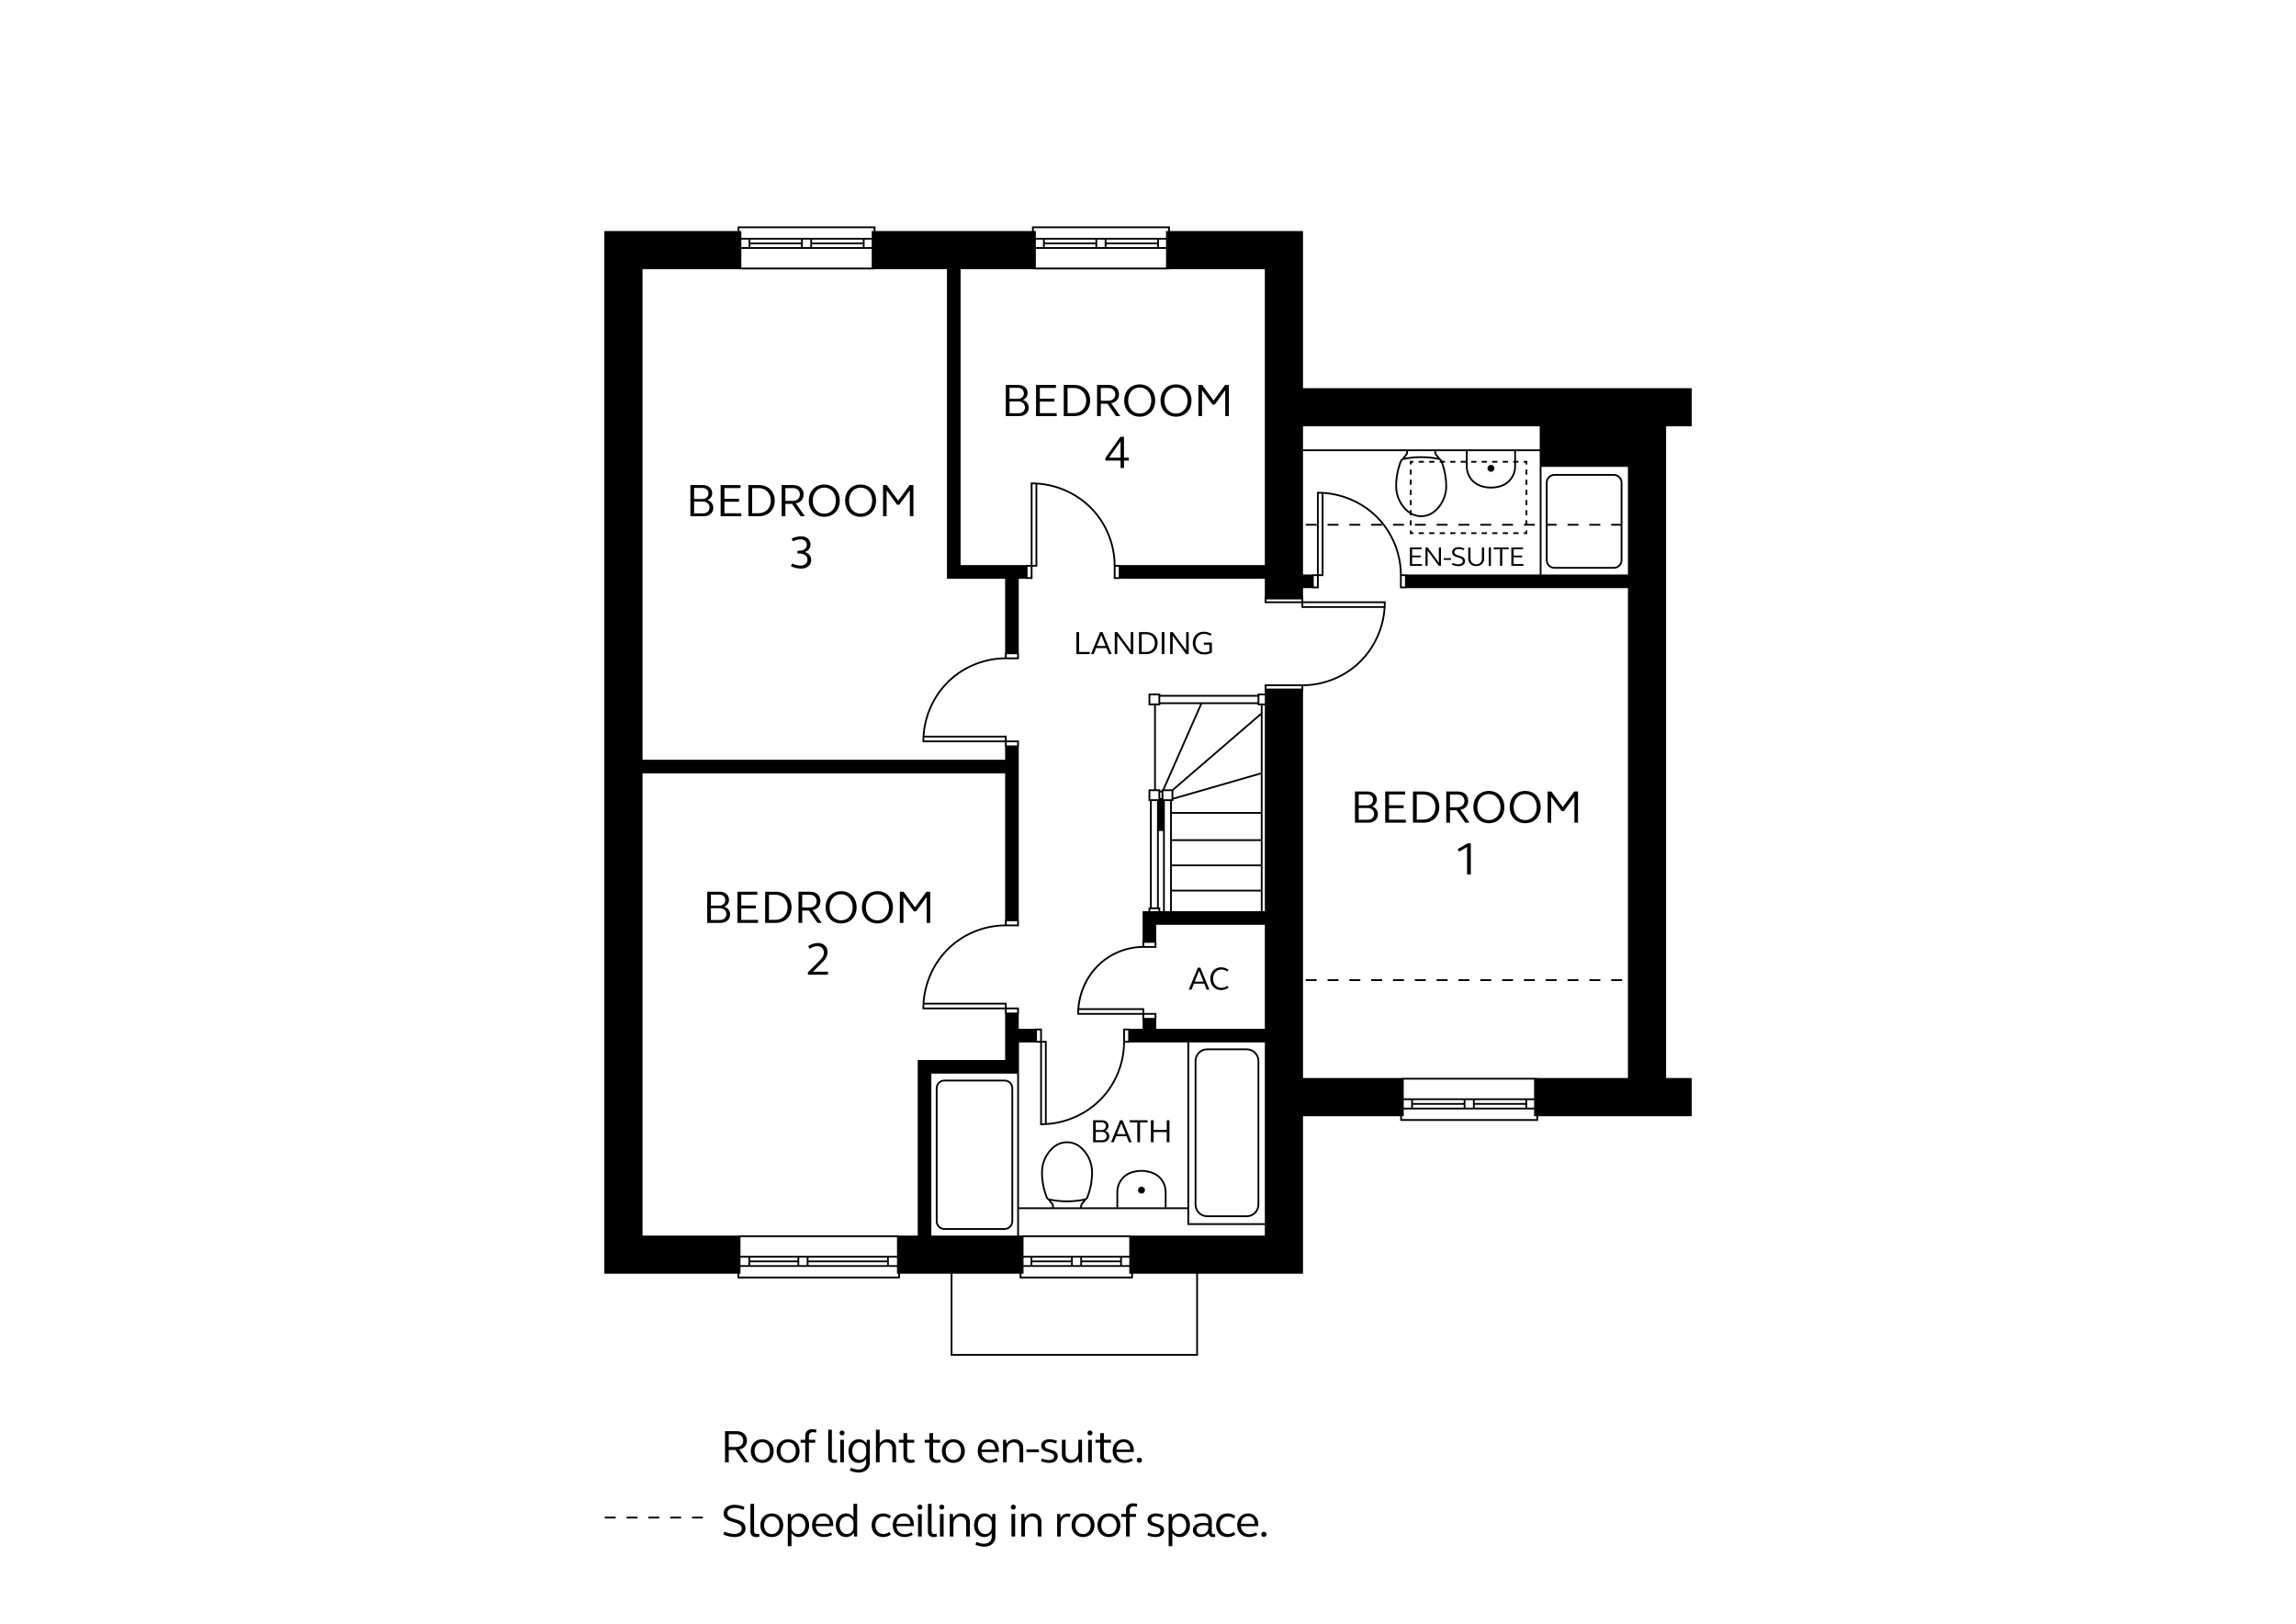 <?xml version="1.0" encoding="UTF-8"?>
<svg xmlns="http://www.w3.org/2000/svg" version="1.1" viewBox="0 0 841.89 595.276">
  <!-- Generator: Adobe Illustrator 28.6.0, SVG Export Plug-In . SVG Version: 1.2.0 Build 709)  -->
  <g>
    <g id="Martock_First">
      <g>
        <path d="M620.324,156.307v-14h-142.538v-57.608h-48.801v-1.708h-50.576v1.708h-57.376v-1.708h-50.576v1.708h-48.856v382.278h48.802v1.697h59.603v-1.697h18.586v30.041h90.683v-30.041h38.511v-57.751l35.648.001v1.706h50.576v-1.707l56.315.001v-14l-9.405-0v-238.92h9.405ZM513.986,210.547c-.086-7.996-3.348-15.759-8.991-21.343-5.713-5.649-13.65-8.889-21.775-8.889h-.325v30.232h-1.826v.073h-3.282v-45.227h37.847l-.015.455c-.009.283-.12.554-.312.763-.439.474-.844.984-1.21,1.514-.327.189-.589.474-.727.834-1.167,2.972-1.759,6.099-1.759,9.292,0,3.694,1.632,7.17,4.479,9.538.272.223.566.404.858.586v.518h.65v-.158c1.107.548,2.308.845,3.517.845,1.786,0,3.573-.597,5.032-1.792,2.361-1.962,3.905-4.72,4.347-7.763.085-.582.128-1.179.128-1.773,0-2.964-.53-5.862-1.534-8.636h.734v-.65h-.955c-.001-.002-.001-.003-.002-.004-.142-.367-.411-.658-.746-.846-.378-.54-.784-1.048-1.21-1.505-.192-.211-.304-.484-.314-.768l-.016-.449h10.925v3.572h-1.904v.65h1.904v1.364c-.015,3.243,1.922,6.117,4.938,7.323,1.369.522,2.824.784,4.279.784,1.188,0,2.376-.175,3.516-.526,3.324-.96,5.646-4.044,5.646-7.503v-1.441h.908v-.65h-.908v-3.572h8.696v45.227h-48.76v-.073h-1.834ZM513.994,211.197h1.176v3.841h-1.176v-3.841ZM484.645,210.546h-1.101v-29.579c.367.004.733.015,1.1.032l.001,29.547ZM482.894,211.197v3.841h-1.176v-3.841h1.176ZM464.369,219.77h12.848v.69h-12.848v-.69ZM463.718,218.635v2.477h13.499v1.75h30.16c-.5,7.218-3.582,14.138-8.63,19.243-5.538,5.596-13.268,8.806-21.205,8.806h-13.824v2.477h.067v.885h-2.656v.506h-35.701v-.506h-4.288v4.288h2.049v30.83h-2.049v4.288h.525v38.998h-.525v1.376h-2.177v10.954h-.069v1.835c-6.314.088-12.438,2.721-16.849,7.266-4.476,4.617-7.043,11.03-7.043,17.596v.325h23.891v1.826h.069v3.32h-4.636v-.065h-2.477v4.817c0,7.939-3.209,15.667-8.806,21.204-5.105,5.048-12.024,8.131-19.243,8.631v-30.16h-1.75v-4.492h-2.477v.065h-6.019v-5.316h.065v-2.477h-4.492v-1.751h-30.159c.499-7.219,3.582-14.138,8.629-19.242,5.538-5.597,13.267-8.806,21.205-8.806h4.817v-2.478h-.065v-63.159h.065v-2.477h-4.492v-1.75h-30.159c.499-7.218,3.582-14.138,8.629-19.243,5.538-5.596,13.267-8.805,21.205-8.805v-.001h4.817v-2.477h-.065v-27.01h2.563v.071h2.477v-4.493h1.75l-.001-30.159c7.219.499,14.138,3.582,19.243,8.629,5.596,5.538,8.806,13.267,8.806,21.205v4.818h2.477v-.071h52.913v6.452h-.067ZM477.868,222.211v-1.1h29.579c-.004.367-.015.734-.031,1.1h-29.548ZM435.383,442.629h-7.639v-5.586c.016-3.243-1.92-6.116-4.936-7.323-2.488-.947-5.259-1.039-7.795-.258-3.325.959-5.647,4.044-5.647,7.503v5.664h-12.629l.015-.455c.009-.282.121-.554.314-.763.44-.477.846-.987,1.211-1.516.326-.189.587-.474.725-.833,1.167-2.973,1.758-6.099,1.758-9.293,0-3.694-1.632-7.17-4.479-9.537-2.912-2.39-7.14-2.389-10.056.001-2.362,1.962-3.907,4.72-4.348,7.763-.085.579-.127,1.176-.127,1.773,0,3.197.591,6.323,1.756,9.292.143.367.411.657.746.846.378.54.784,1.048,1.21,1.505.193.212.304.483.314.768l.017.449h-12.156v-60.456h5.94v.077h1.827v30.232h.325c8.126,0,16.062-3.24,21.775-8.89,5.642-5.584,8.905-13.347,8.991-21.343h1.834v-.077h21.055v60.456ZM427.094,442.629h-17.078v-5.664c0-3.171,2.129-5.999,5.183-6.88,2.404-.739,5.024-.655,7.373.24,2.761,1.105,4.537,3.74,4.522,6.716v5.588ZM386.442,442.629l-.018-.472c-.014-.438-.185-.857-.485-1.185-.228-.245-.449-.507-.664-.778,1.985.366,3.981.559,5.978.559,2.003,0,4.005-.193,5.997-.562-.211.268-.431.529-.663.78-.298.324-.471.744-.485,1.182l-.016.477h-9.645ZM382.399,429.77c0-.566.041-1.131.121-1.68.418-2.885,1.881-5.497,4.118-7.356,1.338-1.096,2.978-1.645,4.617-1.645,1.638,0,3.276.548,4.611,1.644,2.697,2.242,4.243,5.536,4.243,9.036,0,3.112-.576,6.159-1.714,9.058-.125.325-.408.562-.754.635-4.239.854-8.537.854-12.773,0-.347-.072-.63-.31-.758-.637v-.001c-1.136-2.893-1.711-5.939-1.711-9.055ZM341.508,452.978v-59.369h31.477v59.369h-31.477ZM369.13,371.206v-1.176h3.841v1.176h-3.841ZM382.053,382.251h1.1v29.547c-.366.018-.733.028-1.1.032v-29.579ZM381.402,381.6h-1.176v-3.841h1.176v3.841ZM412.502,381.6v-3.841h1.176v3.841h-1.176ZM419.546,373.202v-1.176h3.841v1.176h-3.841ZM424.037,373.853v-2.477h-4.492v-1.751h-23.803c.477-5.657,2.885-11.058,6.771-15.066,4.364-4.498,10.453-7.077,16.706-7.077h4.817v-2.477h-.073v-5.954h39.821v38.122h-39.821v-3.32h.073ZM418.895,370.276v1.101h-23.238c.005-.367.018-.734.039-1.101h23.199ZM421.791,333.325h2.987v.726h-2.987v-.726ZM427.111,334.051v-40.374h1.937v40.374h-1.937ZM430.223,293.676v-.536l32.089-9.257v13.819h-32.614v-4.026h.525ZM462.312,316.935h-32.614v-8.605h32.614v8.605ZM462.312,307.679h-32.614v-9.326h32.614v9.326ZM429.698,317.585h32.614v8.605h-32.614v-8.605ZM462.312,283.207l-32.089,9.257v-2.601l32.089-27.649v20.994ZM429.573,293.026h-2.987v-2.987h2.987v2.987ZM425.935,292.571h-.506v-2.065h.506v2.065ZM424.904,332.675v-28.014h1.557v29.39h-1.032v-1.376h-.525ZM429.698,326.841h32.614v7.21h-32.614v-7.21ZM462.962,258.559h.823v75.492h-.823v-75.492ZM463.786,257.909h-2.006v-2.987h2.006v2.987ZM462.312,258.559v2.796l-32.534,28.033h-2.777l13.769-31.259h20.359v.43h1.183ZM461.129,257.479h-35.701v-2.051h35.701v2.051ZM424.778,257.909h-2.987v-2.987h2.987v2.987ZM425.429,258.559v-.43h14.631l-13.769,31.259h-.355v.466h-.506v-.466h-1.588v-30.83h1.588ZM424.778,290.039v2.987h-2.987v-2.987h2.987ZM422.316,293.676h1.937v38.998h-1.937v-38.998ZM423.387,345.656v1.176h-3.841v-1.176h3.841ZM436.034,382.173h27.752v66.282h-27.752v-66.282ZM464.369,252.431v-.871h12.848v.871h-12.848ZM368.479,368.279v1.101h-29.579c.004-.367.015-.734.032-1.101h29.547ZM369.13,273.295v-1.176h3.841v1.176h-3.841ZM372.971,337.754v1.177h-3.841v-1.177h3.841ZM368.479,270.368v1.1h-29.579c.004-.367.015-.734.032-1.1h29.547ZM372.971,239.843v1.176h-3.841v-1.176h3.841ZM376.771,211.603v-3.841h1.176v3.841h-1.176ZM378.597,207.111v-29.579c.367.004.733.015,1.1.032l.001,29.547h-1.1ZM410.222,207.762v3.841h-1.176v-3.841h1.176ZM525.928,165.392l.017.472c.016.438.188.858.485,1.185.229.245.45.507.665.778-3.975-.732-7.996-.732-11.975.003.211-.268.431-.529.662-.78.299-.325.471-.745.485-1.182l.016-.477h9.644ZM528.402,169.615c1.031,2.769,1.57,5.669,1.57,8.636,0,.564-.04,1.129-.12,1.68-.419,2.885-1.882,5.498-4.118,7.356-2.331,1.907-5.573,2.152-8.135.739v-.995h-.65v.56c-.147-.103-.303-.188-.444-.303-2.697-2.243-4.243-5.537-4.243-9.037,0-3.112.576-6.158,1.715-9.057.125-.325.407-.562.754-.634,2.12-.427,4.254-.64,6.388-.64s4.268.213,6.385.639c.259.054.481.2.631.405h-.238v.65h.507ZM555.233,169.615v1.441c0,3.171-2.128,6-5.182,6.88-2.404.741-5.025.654-7.373-.241-2.762-1.105-4.537-3.74-4.523-6.716v-5.588h17.078v3.572h-.367v.65h.367ZM565.23,171.163h31.689v39.456h-31.689v-39.456ZM564.58,156.307v8.435h-86.794v-8.435h86.794ZM463.786,207.183h-52.913v-.071h-1.834c-.086-7.996-3.348-15.759-8.991-21.342-5.713-5.649-13.65-8.89-21.775-8.89h-.325v30.232h-1.827v.071h-23.893v-108.483h26.506v.068h49.926v-.068h35.126v108.483ZM379.817,98.117v-6.87h47.744v6.87h-47.744ZM383.093,89.55h18.573v1.047h-18.573v-1.047ZM405.712,89.55h18.61v1.047h-18.61v-1.047ZM427.561,90.597h-2.589v-2.744h2.589v2.744ZM424.321,88.9h-18.61v-1.047h18.61v1.047ZM405.061,90.597h-2.745v-2.744h2.745v2.744ZM401.666,88.9h-18.573v-1.047h18.573v1.047ZM382.442,90.597h-2.626v-2.744h2.626v2.744ZM379.059,83.642h49.275v1.058h-.773v2.503h-47.744v-2.503h-.758v-1.058ZM271.835,98.117v-6.87h47.803v6.87h-47.803ZM319.638,90.597h-2.618v-2.744h2.618v2.744ZM297.759,89.55h18.61v1.047h-18.61v-1.047ZM316.369,88.9h-18.61v-1.047h18.61v1.047ZM297.109,90.597h-2.744v-2.744h2.744v2.744ZM275.141,89.55h18.574v1.047h-18.574v-1.047ZM293.714,88.9h-18.574v-1.047h18.574v1.047ZM274.49,90.597h-2.655v-2.744h2.655v2.744ZM271.107,83.642h49.275v1.058h-.745v2.503h-47.803v-2.503h-.728v-1.058ZM270.782,98.7v.068h49.926v-.068h26.52v113.483h21.329v27.01h-.077v1.835c-7.996.086-15.759,3.348-21.342,8.99-5.649,5.713-8.89,13.65-8.89,21.776v.325h30.232v1.826h.077v4.6h-132.957V98.7h35.182ZM235.6,283.545h132.957v53.559h-.077v1.835c-7.996.086-15.759,3.348-21.342,8.991-5.649,5.713-8.89,13.649-8.89,21.775v.325h30.232v1.826h.077v16.752h-32.048v64.369h-6.828v-.079h-58.953v.079h-35.127v-169.433ZM328.907,453.549v6.87h-57.388v-6.87h57.388ZM325.265,462.116h-28.808v-1.047h28.808v1.047ZM292.413,462.116h-17.347v-1.047h17.347v1.047ZM271.52,461.07h2.896v2.744h-2.896v-2.744ZM275.065,462.767h17.347v1.047h-17.347v-1.047ZM293.063,461.07h2.744v2.744h-2.744v-2.744ZM296.458,462.767h28.808v1.047h-28.808v-1.047ZM325.916,461.07h2.992v2.744h-2.992v-2.744ZM329.355,468.025h-58.302v-1.047h.467v-2.514h57.388v2.514h.448v1.047ZM438.625,496.368h-89.382v-29.391h24.621v1.697h41.563v-1.697h23.198v29.391ZM414.08,453.549v6.87h-38.783v-6.87h38.783ZM414.08,463.814h-2.687v-2.744h2.687v2.744ZM396.76,462.767h13.982v1.047h-13.982v-1.047ZM410.743,462.116h-13.982v-1.047h13.982v1.047ZM396.11,463.814h-2.744v-2.744h2.744v2.744ZM378.526,462.767h14.189v1.047h-14.189v-1.047ZM392.715,462.116h-14.189v-1.047h14.189v1.047ZM377.876,463.814h-2.579v-2.744h2.579v2.744ZM374.514,466.978h.783v-2.514h38.783v2.514h.697v1.047h-40.263v-1.047ZM414.818,452.978v-.079h-40.346v.079h-.837v-9.698h61.748v5.826h28.402v3.872h-48.968ZM562.517,395.808v6.87h-47.803v-6.87h47.803ZM514.714,403.328h2.731v2.744h-2.731v-2.744ZM536.707,404.375h-18.61v-1.047h18.61v1.047ZM518.096,405.026h18.61v1.047h-18.61v-1.047ZM537.357,403.328h2.744v2.744h-2.744v-2.744ZM559.326,404.375h-18.574v-1.047h18.574v1.047ZM540.751,405.026h18.574v1.047h-18.574v-1.047ZM559.976,403.328h2.541v2.744h-2.541v-2.744ZM563.359,410.284h-49.275v-1.056h.631v-2.505h47.803v2.504h.842v1.057ZM563.684,395.227v-.069h-49.926v.07l-35.973-.001v-141.84h.081v-1.835c7.996-.086,15.759-3.348,21.344-8.991,5.648-5.714,8.889-13.65,8.889-21.775v-.325h-30.232v-1.826h-.081v-3.015h3.282v.069h2.477v-4.492h1.751l-.001-30.159c7.219.499,14.138,3.582,19.243,8.629.767.759,1.486,1.564,2.161,2.4h-3.913v.65h4v-.539c4.195,5.248,6.558,11.892,6.558,18.694v4.817h2.477v-.069h81.099v179.608l-33.234-.001Z"/>
        <path d="M418.554,435.055c-.701,0-1.27.568-1.27,1.271,0,.702.57,1.271,1.27,1.271.703,0,1.272-.569,1.272-1.271,0-.703-.568-1.271-1.272-1.271Z"/>
        <path d="M546.696,170.425c-.703,0-1.272.569-1.272,1.271,0,.703.568,1.271,1.272,1.271.7,0,1.27-.568,1.27-1.271,0-.702-.57-1.271-1.27-1.271Z"/>
        <path d="M505.242,298.506c0-1.343-.815-2.431-2.159-2.821,1.071-.426,1.751-1.377,1.751-2.55,0-1.734-1.394-2.958-3.383-2.958h-4.606v11.423h4.879c2.057,0,3.519-1.241,3.519-3.094ZM498.205,291.23h3.076c1.292,0,2.193.833,2.193,2.023,0,1.19-.901,2.022-2.193,2.022h-3.076v-4.046ZM501.536,300.546h-3.331v-4.317h3.331c1.377,0,2.329.884,2.329,2.158,0,1.275-.952,2.159-2.329,2.159Z"/>
        <polygon points="509.323 296.279 514.677 296.279 514.677 295.225 509.323 295.225 509.323 291.264 515.221 291.264 515.221 290.176 507.928 290.176 507.928 301.599 515.493 301.599 515.493 300.512 509.323 300.512 509.323 296.279"/>
        <path d="M521.953,290.176h-3.858v11.423h3.858c3.468,0,5.814-2.346,5.814-5.711,0-3.4-2.346-5.712-5.814-5.712ZM521.817,300.495h-2.329v-9.214h2.329c2.669,0,4.521,1.904,4.521,4.607s-1.853,4.606-4.521,4.606Z"/>
        <path d="M538.816,301.599l-3.331-4.742c1.733-.222,2.873-1.53,2.873-3.264,0-2.006-1.53-3.417-3.689-3.417h-4.352v11.423h1.36v-4.538h2.447l3.146,4.538h1.546ZM531.677,295.956v-4.675h2.787c1.48,0,2.517.97,2.517,2.346,0,1.395-1.037,2.329-2.517,2.329h-2.787Z"/>
        <path d="M545.94,289.972c-3.314,0-5.678,2.448-5.678,5.916s2.363,5.915,5.678,5.915c3.331,0,5.678-2.448,5.678-5.915s-2.347-5.916-5.678-5.916ZM545.94,300.665c-2.481,0-4.232-1.972-4.232-4.776s1.751-4.777,4.232-4.777,4.249,1.972,4.249,4.777-1.768,4.776-4.249,4.776Z"/>
        <path d="M559.25,289.972c-3.314,0-5.677,2.448-5.677,5.916s2.362,5.915,5.677,5.915c3.332,0,5.678-2.448,5.678-5.915s-2.346-5.916-5.678-5.916ZM559.25,300.665c-2.481,0-4.232-1.972-4.232-4.776s1.751-4.777,4.232-4.777,4.25,1.972,4.25,4.777-1.768,4.776-4.25,4.776Z"/>
        <polygon points="577.304 301.599 578.613 301.599 578.613 290.176 577.236 290.176 573.038 295.888 568.856 290.176 567.479 290.176 567.479 301.599 568.788 301.599 568.788 292.114 572.629 297.367 573.445 297.367 577.304 292.114 577.304 301.599"/>
        <polygon points="534.516 311.284 534.992 312.236 537.95 310.537 537.95 320.599 539.31 320.599 539.31 309.176 538.17 309.176 534.516 311.284"/>
        <path d="M265.557,332.428c1.071-.426,1.751-1.377,1.751-2.55,0-1.734-1.394-2.958-3.383-2.958h-4.606v11.422h4.879c2.057,0,3.519-1.241,3.519-3.094,0-1.342-.815-2.43-2.159-2.821ZM260.679,327.973h3.076c1.292,0,2.193.833,2.193,2.023,0,1.19-.901,2.022-2.193,2.022h-3.076v-4.046ZM264.01,337.288h-3.331v-4.317h3.331c1.377,0,2.329.884,2.329,2.158,0,1.275-.952,2.159-2.329,2.159Z"/>
        <polygon points="277.967 337.254 271.797 337.254 271.797 333.022 277.152 333.022 277.152 331.969 271.797 331.969 271.797 328.008 277.696 328.008 277.696 326.92 270.403 326.92 270.403 338.342 277.967 338.342 277.967 337.254"/>
        <path d="M290.241,332.632c0-3.4-2.346-5.712-5.814-5.712h-3.858v11.422h3.858c3.468,0,5.814-2.346,5.814-5.71ZM281.962,337.238v-9.213h2.329c2.669,0,4.521,1.904,4.521,4.607,0,2.702-1.853,4.606-4.521,4.606h-2.329Z"/>
        <path d="M294.152,333.804h2.447l3.146,4.538h1.546l-3.331-4.742c1.733-.222,2.873-1.53,2.873-3.264,0-2.006-1.53-3.417-3.689-3.417h-4.352v11.422h1.36v-4.538ZM294.152,328.024h2.787c1.48,0,2.517.97,2.517,2.346,0,1.395-1.037,2.329-2.517,2.329h-2.787v-4.675Z"/>
        <path d="M308.415,338.546c3.331,0,5.678-2.448,5.678-5.915s-2.347-5.916-5.678-5.916c-3.314,0-5.678,2.448-5.678,5.916s2.363,5.915,5.678,5.915ZM308.415,327.854c2.481,0,4.249,1.972,4.249,4.777,0,2.804-1.768,4.776-4.249,4.776s-4.232-1.972-4.232-4.776c0-2.806,1.751-4.777,4.232-4.777Z"/>
        <path d="M321.725,338.546c3.332,0,5.678-2.448,5.678-5.915s-2.346-5.916-5.678-5.916c-3.314,0-5.677,2.448-5.677,5.916s2.362,5.915,5.677,5.915ZM321.725,327.854c2.482,0,4.25,1.972,4.25,4.777,0,2.804-1.768,4.776-4.25,4.776s-4.232-1.972-4.232-4.776c0-2.806,1.751-4.777,4.232-4.777Z"/>
        <polygon points="331.262 328.857 335.104 334.11 335.92 334.11 339.779 328.857 339.779 338.342 341.087 338.342 341.087 326.92 339.711 326.92 335.512 332.632 331.331 326.92 329.954 326.92 329.954 338.342 331.262 338.342 331.262 328.857"/>
        <path d="M296.328,346.854l.544,1.02c.969-.612,1.853-1.003,2.805-1.003,1.445,0,2.431.969,2.431,2.362,0,.918-.476,1.853-1.394,2.771l-4.471,4.471v.867h7.344v-1.105h-5.491l3.723-3.723c1.071-1.071,1.632-2.261,1.632-3.451,0-1.972-1.444-3.349-3.519-3.349-1.19,0-2.397.408-3.603,1.139Z"/>
        <path d="M261.552,186.168c0-1.343-.816-2.431-2.159-2.821,1.071-.426,1.751-1.377,1.751-2.55,0-1.734-1.394-2.958-3.383-2.958h-4.606v11.423h4.878c2.057,0,3.519-1.241,3.519-3.094ZM254.514,178.892h3.077c1.292,0,2.193.833,2.193,2.023,0,1.19-.901,2.022-2.193,2.022h-3.077v-4.046ZM254.514,188.208v-4.317h3.332c1.377,0,2.329.884,2.329,2.158,0,1.275-.952,2.159-2.329,2.159h-3.332Z"/>
        <polygon points="271.803 188.174 265.632 188.174 265.632 183.941 270.987 183.941 270.987 182.887 265.632 182.887 265.632 178.927 271.531 178.927 271.531 177.839 264.238 177.839 264.238 189.262 271.803 189.262 271.803 188.174"/>
        <path d="M284.076,183.55c0-3.4-2.346-5.712-5.814-5.712h-3.859v11.423h3.859c3.467,0,5.814-2.346,5.814-5.711ZM275.798,188.157v-9.214h2.329c2.669,0,4.521,1.904,4.521,4.607s-1.853,4.606-4.521,4.606h-2.329Z"/>
        <path d="M287.987,184.723h2.448l3.145,4.538h1.546l-3.332-4.742c1.734-.222,2.873-1.53,2.873-3.264,0-2.006-1.53-3.417-3.689-3.417h-4.352v11.423h1.36v-4.538ZM287.987,178.943h2.788c1.479,0,2.516.97,2.516,2.346,0,1.395-1.037,2.329-2.516,2.329h-2.788v-4.675Z"/>
        <path d="M302.25,189.466c3.332,0,5.678-2.448,5.678-5.915s-2.346-5.916-5.678-5.916c-3.314,0-5.677,2.448-5.677,5.916s2.363,5.915,5.677,5.915ZM302.25,178.773c2.482,0,4.25,1.972,4.25,4.777s-1.768,4.776-4.25,4.776-4.232-1.972-4.232-4.776,1.751-4.777,4.232-4.777Z"/>
        <path d="M315.561,189.466c3.332,0,5.678-2.448,5.678-5.915s-2.346-5.916-5.678-5.916c-3.314,0-5.677,2.448-5.677,5.916s2.363,5.915,5.677,5.915ZM315.561,178.773c2.482,0,4.25,1.972,4.25,4.777s-1.768,4.776-4.25,4.776-4.232-1.972-4.232-4.776,1.751-4.777,4.232-4.777Z"/>
        <polygon points="325.098 179.776 328.939 185.029 329.755 185.029 333.614 179.776 333.614 189.262 334.922 189.262 334.922 177.839 333.546 177.839 329.347 183.55 325.166 177.839 323.789 177.839 323.789 189.262 325.098 189.262 325.098 179.776"/>
        <path d="M290.299,197.433l.442,1.02c1.054-.477,1.989-.714,2.873-.714,1.326,0,2.227.832,2.227,2.039,0,1.241-1.105,2.125-2.72,2.125h-.697v1.02h.697c1.751,0,2.958.918,2.958,2.261,0,1.275-1.037,2.176-2.481,2.176-.952,0-2.023-.272-3.128-.781l-.442,1.02c1.309.612,2.618.867,3.791.867,2.142,0,3.638-1.292,3.638-3.162,0-1.394-.935-2.532-2.363-2.924,1.275-.374,2.091-1.41,2.091-2.72,0-1.784-1.377-3.025-3.366-3.025-1.105,0-2.277.238-3.519.799Z"/>
        <path d="M375.045,146.638c1.071-.426,1.751-1.377,1.751-2.55,0-1.734-1.394-2.958-3.383-2.958h-4.606v11.423h4.878c2.057,0,3.519-1.241,3.519-3.094,0-1.343-.816-2.431-2.159-2.821ZM370.166,142.184h3.077c1.292,0,2.193.833,2.193,2.023,0,1.19-.901,2.022-2.193,2.022h-3.077v-4.046ZM373.498,151.5h-3.332v-4.317h3.332c1.377,0,2.329.884,2.329,2.158,0,1.275-.952,2.159-2.329,2.159Z"/>
        <polygon points="381.284 147.233 386.639 147.233 386.639 146.179 381.284 146.179 381.284 142.219 387.183 142.219 387.183 141.131 379.89 141.131 379.89 152.554 387.455 152.554 387.455 151.466 381.284 151.466 381.284 147.233"/>
        <path d="M393.915,141.131h-3.859v11.423h3.859c3.467,0,5.814-2.346,5.814-5.711,0-3.4-2.346-5.712-5.814-5.712ZM393.778,151.449h-2.329v-9.214h2.329c2.669,0,4.521,1.904,4.521,4.607s-1.853,4.606-4.521,4.606Z"/>
        <path d="M409.231,152.554h1.546l-3.332-4.742c1.734-.222,2.873-1.53,2.873-3.264,0-2.006-1.53-3.417-3.689-3.417h-4.352v11.423h1.36v-4.538h2.448l3.145,4.538ZM403.639,142.235h2.788c1.479,0,2.516.97,2.516,2.346,0,1.395-1.037,2.329-2.516,2.329h-2.788v-4.675Z"/>
        <path d="M417.901,140.927c-3.314,0-5.677,2.448-5.677,5.916s2.363,5.915,5.677,5.915c3.332,0,5.678-2.448,5.678-5.915s-2.346-5.916-5.678-5.916ZM417.901,151.619c-2.481,0-4.232-1.972-4.232-4.776s1.751-4.777,4.232-4.777,4.25,1.972,4.25,4.777-1.768,4.776-4.25,4.776Z"/>
        <path d="M425.535,146.843c0,3.467,2.363,5.915,5.677,5.915,3.332,0,5.678-2.448,5.678-5.915s-2.346-5.916-5.678-5.916c-3.314,0-5.677,2.448-5.677,5.916ZM435.462,146.843c0,2.805-1.768,4.776-4.25,4.776s-4.232-1.972-4.232-4.776,1.751-4.777,4.232-4.777,4.25,1.972,4.25,4.777Z"/>
        <polygon points="440.75 143.068 444.591 148.321 445.407 148.321 449.266 143.068 449.266 152.554 450.575 152.554 450.575 141.131 449.198 141.131 445 146.843 440.818 141.131 439.441 141.131 439.441 152.554 440.75 152.554 440.75 143.068"/>
        <path d="M412.138,160.131h-1.292l-5.524,7.785v.935h5.559v2.703h1.258v-2.703h1.751v-1.054h-1.751v-7.666ZM410.88,167.797h-4.232l4.232-5.966v5.966Z"/>
        <path d="M405.221,414.586c.755-.3,1.235-.972,1.235-1.799,0-1.224-.983-2.087-2.387-2.087h-3.251v8.06h3.442c1.451,0,2.482-.876,2.482-2.183,0-.947-.576-1.715-1.523-1.991ZM401.779,411.444h2.171c.912,0,1.547.588,1.547,1.428s-.636,1.427-1.547,1.427h-2.171v-2.854ZM404.129,418.017h-2.351v-3.047h2.351c.972,0,1.644.624,1.644,1.523s-.672,1.523-1.644,1.523Z"/>
        <path d="M410.706,410.7l-3.322,8.06h1.007l.888-2.207h3.778l.888,2.207h1.007l-3.322-8.06h-.923ZM409.555,415.798l1.607-3.971,1.607,3.971h-3.214Z"/>
        <polygon points="414.248 411.48 417.03 411.48 417.03 418.76 418.014 418.76 418.014 411.48 420.796 411.48 420.796 410.7 414.248 410.7 414.248 411.48"/>
        <polygon points="422.995 415.031 427.816 415.031 427.816 418.76 428.811 418.76 428.811 410.7 427.816 410.7 427.816 414.238 422.995 414.238 422.995 410.7 422.011 410.7 422.011 418.76 422.995 418.76 422.995 415.031"/>
        <polygon points="395.679 231.733 394.696 231.733 394.696 239.792 399.589 239.792 399.589 239.013 395.679 239.013 395.679 231.733"/>
        <path d="M403.358,231.733l-3.322,8.06h1.007l.888-2.207h3.778l.888,2.207h1.007l-3.322-8.06h-.923ZM402.207,236.83l1.607-3.971,1.607,3.971h-3.214Z"/>
        <polygon points="414.625 238.425 409.719 231.733 408.748 231.733 408.748 239.792 409.671 239.792 409.671 233.1 414.577 239.792 415.548 239.792 415.548 231.733 414.625 231.733 414.625 238.425"/>
        <path d="M420.374,231.733h-2.723v8.06h2.723c2.447,0,4.102-1.655,4.102-4.029,0-2.399-1.655-4.03-4.102-4.03ZM420.278,239.013h-1.643v-6.501h1.643c1.883,0,3.19,1.344,3.19,3.251,0,1.906-1.307,3.25-3.19,3.25Z"/>
        <rect x="425.98" y="231.733" width=".982" height="8.06"/>
        <polygon points="434.941 238.425 430.035 231.733 429.064 231.733 429.064 239.792 429.988 239.792 429.988 233.1 434.892 239.792 435.864 239.792 435.864 231.733 434.941 231.733 434.941 238.425"/>
        <path d="M441.421,236.35h2.027v2.399c-.576.264-1.199.407-1.859.407-1.919,0-3.25-1.403-3.25-3.394s1.307-3.394,3.189-3.394c.768,0,1.535.264,2.34.707l.371-.684c-.935-.527-1.883-.803-2.818-.803-2.387,0-4.065,1.727-4.065,4.174s1.715,4.173,4.161,4.173c.972,0,1.932-.228,2.856-.659v-3.67h-2.951v.743Z"/>
        <polygon points="517.789 204.308 520.937 204.308 520.937 203.688 517.789 203.688 517.789 201.36 521.256 201.36 521.256 200.719 516.969 200.719 516.969 207.436 521.417 207.436 521.417 206.796 517.789 206.796 517.789 204.308"/>
        <polygon points="522.699 207.436 523.468 207.436 523.468 201.859 527.556 207.436 528.366 207.436 528.366 200.719 527.596 200.719 527.596 206.296 523.508 200.719 522.699 200.719 522.699 207.436"/>
        <rect x="529.379" y="204.637" width="2.679" height=".62"/>
        <path d="M533.269,202.399c0-.68.64-1.13,1.599-1.13.569,0,1.209.141,1.889.42l.2-.64c-.76-.3-1.48-.449-2.148-.449-1.39,0-2.349.739-2.349,1.799,0,2.478,3.918,1.48,3.918,3.318,0,.699-.64,1.169-1.63,1.169-.609,0-1.369-.2-2.129-.5l-.199.64c.859.351,1.679.53,2.389.53,1.419,0,2.389-.75,2.389-1.839,0-2.539-3.928-1.52-3.928-3.318Z"/>
        <path d="M538.379,200.719v4.148c0,1.589,1.23,2.688,2.909,2.688,1.679,0,2.918-1.1,2.918-2.688v-4.148h-.83v4.118c0,1.209-.879,2.049-2.088,2.049-1.2,0-2.089-.84-2.089-2.049v-4.118h-.82Z"/>
        <rect x="545.879" y="200.719" width=".819" height="6.717"/>
        <polygon points="547.708 201.369 550.028 201.369 550.028 207.436 550.847 207.436 550.847 201.369 553.166 201.369 553.166 200.719 547.708 200.719 547.708 201.369"/>
        <polygon points="554.178 207.436 558.625 207.436 558.625 206.796 554.998 206.796 554.998 204.308 558.146 204.308 558.146 203.688 554.998 203.688 554.998 201.36 558.466 201.36 558.466 200.719 554.178 200.719 554.178 207.436"/>
        <path d="M437.791,360.623h3.778l.888,2.207h1.007l-3.322-8.06h-.923l-3.322,8.06h1.007l.888-2.207ZM439.673,355.898l1.607,3.971h-3.214l1.606-3.971Z"/>
        <path d="M447.774,362.974c.923,0,1.87-.3,2.722-.887l-.419-.672c-.672.479-1.428.743-2.171.743-1.835,0-3.083-1.367-3.083-3.357s1.248-3.358,3.083-3.358c.743,0,1.499.264,2.171.743l.419-.672c-.852-.587-1.799-.887-2.722-.887-2.352,0-3.97,1.715-3.97,4.174s1.618,4.173,3.97,4.173Z"/>
        <path d="M457.179,384.381h-14.552c-2.523,0-4.577,2.054-4.577,4.577v52.684c0,2.523,2.054,4.577,4.577,4.577h14.552c2.523,0,4.577-2.054,4.577-4.577v-52.684c0-2.523-2.054-4.577-4.577-4.577ZM461.106,441.642c0,2.165-1.762,3.927-3.927,3.927h-14.552c-2.165,0-3.927-1.762-3.927-3.927v-52.684c0-2.165,1.762-3.927,3.927-3.927h14.552c2.165,0,3.927,1.762,3.927,3.927v52.684Z"/>
        <path d="M368.358,395.815h-22.064c-1.742,0-3.16,1.417-3.16,3.159v48.757c0,1.742,1.418,3.16,3.16,3.16h22.064c1.742,0,3.16-1.418,3.16-3.16v-48.757c0-1.742-1.417-3.159-3.16-3.159ZM370.867,447.731c0,1.384-1.125,2.51-2.509,2.51h-22.064c-1.384,0-2.51-1.126-2.51-2.51v-48.757c0-1.384,1.126-2.509,2.51-2.509h22.064c1.384,0,2.509,1.125,2.509,2.509v48.757Z"/>
        <path d="M591.749,173.77h-21.766c-1.742,0-3.16,1.417-3.16,3.16v15.137h-.037v.65h.037v12.629c0,1.742,1.418,3.16,3.16,3.16h21.766c1.742,0,3.16-1.418,3.16-3.16v-28.416c0-1.742-1.418-3.16-3.16-3.16ZM591.749,207.855h-21.766c-1.384,0-2.51-1.126-2.51-2.51v-12.629h3.312v-.65h-3.312v-15.137c0-1.384,1.126-2.509,2.51-2.509h21.766c1.384,0,2.51,1.125,2.51,2.509v15.137h-3.473v.65h3.473v12.629c0,1.384-1.126,2.51-2.51,2.51Z"/>
        <polygon points="560.032 194.477 559.381 194.477 559.381 195.14 558.718 195.14 558.718 195.79 560.032 195.79 560.032 194.477"/>
        <rect x="539.453" y="195.14" width="1.927" height=".65"/>
        <rect x="524.041" y="195.14" width="1.927" height=".65"/>
        <rect x="547.159" y="195.14" width="1.927" height=".65"/>
        <rect x="531.747" y="195.14" width="1.927" height=".65"/>
        <rect x="551.012" y="195.14" width="1.926" height=".65"/>
        <rect x="520.188" y="195.14" width="1.926" height=".65"/>
        <rect x="527.894" y="195.14" width="1.926" height=".65"/>
        <rect x="535.6" y="195.14" width="1.926" height=".65"/>
        <rect x="543.306" y="195.14" width="1.926" height=".65"/>
        <rect x="554.865" y="195.14" width="1.927" height=".65"/>
        <polygon points="518.261 195.14 517.598 195.14 517.598 194.477 516.948 194.477 516.948 195.79 518.261 195.79 518.261 195.14"/>
        <rect x="516.948" y="183.308" width=".65" height="1.861"/>
        <rect x="516.948" y="179.585" width=".65" height="1.862"/>
        <rect x="516.948" y="190.754" width=".65" height="1.861"/>
        <rect x="516.948" y="175.863" width=".65" height="1.861"/>
        <rect x="516.948" y="172.14" width=".65" height="1.861"/>
        <polygon points="516.948 170.278 517.598 170.278 517.598 169.615 518.261 169.615 518.261 168.965 516.948 168.965 516.948 170.278"/>
        <rect x="539.454" y="168.965" width="1.926" height=".65"/>
        <rect x="547.16" y="168.965" width="1.926" height=".65"/>
        <rect x="524.042" y="168.965" width="1.926" height=".65"/>
        <rect x="551.012" y="168.965" width="1.927" height=".65"/>
        <rect x="543.306" y="168.965" width="1.927" height=".65"/>
        <rect x="520.188" y="168.965" width="1.927" height=".65"/>
        <rect x="531.748" y="168.965" width="1.926" height=".65"/>
        <polygon points="559.381 170.278 560.032 170.278 560.032 168.965 558.718 168.965 558.718 169.615 559.381 169.615 559.381 170.278"/>
        <polygon points="560.032 190.754 559.381 190.754 559.381 192.066 558.786 192.066 558.786 192.717 562.786 192.717 562.786 192.066 560.032 192.066 560.032 190.754"/>
        <rect x="559.381" y="172.139" width=".65" height="1.861"/>
        <rect x="559.381" y="175.862" width=".65" height="1.862"/>
        <rect x="559.381" y="183.308" width=".65" height="1.862"/>
        <rect x="559.381" y="179.585" width=".65" height="1.861"/>
        <rect x="559.381" y="187.031" width=".65" height="1.861"/>
        <rect x="582.793" y="359.001" width="4" height=".65"/>
        <rect x="590.793" y="359.001" width="4" height=".65"/>
        <rect x="494.793" y="359.001" width="4" height=".65"/>
        <rect x="566.793" y="359.001" width="4" height=".65"/>
        <rect x="534.793" y="359.001" width="4" height=".65"/>
        <rect x="486.793" y="359.001" width="4" height=".65"/>
        <rect x="574.793" y="359.001" width="4" height=".65"/>
        <rect x="526.793" y="359.001" width="4" height=".65"/>
        <rect x="550.793" y="359.001" width="4" height=".65"/>
        <rect x="542.793" y="359.001" width="4" height=".65"/>
        <rect x="518.793" y="359.001" width="4" height=".65"/>
        <rect x="558.793" y="359.001" width="4" height=".65"/>
        <rect x="502.793" y="359.001" width="4" height=".65"/>
        <rect x="478.793" y="359.001" width="4" height=".65"/>
        <rect x="510.793" y="359.001" width="4" height=".65"/>
        <rect x="574.786" y="192.066" width="4" height=".65"/>
        <rect x="526.786" y="192.066" width="4" height=".65"/>
        <rect x="494.786" y="192.066" width="4" height=".65"/>
        <rect x="542.786" y="192.066" width="4" height=".65"/>
        <rect x="478.786" y="192.066" width="4" height=".65"/>
        <rect x="550.786" y="192.066" width="4" height=".65"/>
        <rect x="582.786" y="192.066" width="4" height=".65"/>
        <rect x="486.786" y="192.066" width="4" height=".65"/>
        <rect x="510.786" y="192.066" width="4" height=".65"/>
        <rect x="518.786" y="192.066" width="4" height=".65"/>
        <rect x="534.786" y="192.066" width="4" height=".65"/>
        <path d="M266.702,554.74c0-1.155,1.088-1.921,2.72-1.921.969,0,2.057.238,3.213.714l.34-1.088c-1.292-.51-2.516-.765-3.654-.765-2.363,0-3.995,1.258-3.995,3.06,0,4.216,6.663,2.516,6.663,5.644,0,1.19-1.088,1.989-2.771,1.989-1.037,0-2.329-.34-3.621-.851l-.34,1.088c1.462.596,2.856.901,4.063.901,2.414,0,4.062-1.275,4.062-3.128,0-4.317-6.681-2.584-6.681-5.644Z"/>
        <path d="M277.514,562.405c-.612,0-1.003-.391-1.003-1.003v-10.062h-1.343v10.182c0,1.225.782,1.989,2.057,1.989.373,0,.815-.051,1.274-.153l-.17-1.07c-.289.067-.578.118-.816.118Z"/>
        <path d="M283.004,554.842c-2.465,0-4.215,1.784-4.215,4.334s1.75,4.335,4.215,4.335c2.448,0,4.199-1.785,4.199-4.335s-1.751-4.334-4.199-4.334ZM283.004,562.423c-1.665,0-2.822-1.326-2.822-3.247,0-1.903,1.156-3.246,2.822-3.246,1.649,0,2.822,1.343,2.822,3.246,0,1.921-1.173,3.247-2.822,3.247Z"/>
        <path d="M292.966,554.842c-1.241,0-2.261.56-2.839,1.58l-.17-1.376h-1.088v11.796h1.343v-4.827c.595.952,1.564,1.496,2.754,1.496,2.159,0,3.723-1.802,3.723-4.335s-1.564-4.334-3.723-4.334ZM292.643,562.405c-1.445,0-2.448-1.054-2.448-2.566v-1.326c0-1.495,1.002-2.566,2.448-2.566,1.547,0,2.668,1.343,2.668,3.229,0,1.904-1.122,3.229-2.668,3.229Z"/>
        <path d="M301.788,554.842c-2.363,0-4.028,1.784-4.028,4.334s1.785,4.335,4.3,4.335c.918,0,1.972-.255,3.06-.799l-.425-.935c-.884.477-1.75.697-2.498.697-1.734,0-2.958-1.207-3.077-2.958h6.391c.017-.17.017-.322.017-.492,0-2.465-1.53-4.182-3.74-4.182ZM299.12,558.65c.136-1.666,1.19-2.772,2.668-2.772,1.394,0,2.38,1.14,2.431,2.772h-5.1Z"/>
        <path d="M312.94,556.355c-.578-.969-1.563-1.513-2.736-1.513-2.176,0-3.74,1.802-3.74,4.334s1.564,4.335,3.74,4.335c1.224,0,2.244-.561,2.838-1.581l.17,1.377h1.088v-11.967h-1.36v5.015ZM312.957,559.839c0,1.513-1.003,2.566-2.431,2.566-1.564,0-2.669-1.325-2.669-3.229,0-1.887,1.105-3.229,2.669-3.229,1.428,0,2.431,1.071,2.431,2.566v1.326Z"/>
        <path d="M323.939,555.963c.765,0,1.479.256,2.193.748l.561-.935c-.935-.629-1.921-.935-2.924-.935-2.431,0-4.165,1.802-4.165,4.334,0,2.55,1.734,4.335,4.165,4.335,1.003,0,1.989-.306,2.924-.935l-.561-.935c-.714.493-1.428.765-2.193.765-1.734,0-2.941-1.325-2.941-3.229,0-1.903,1.207-3.213,2.941-3.213Z"/>
        <path d="M331.368,554.842c-2.363,0-4.028,1.784-4.028,4.334s1.785,4.335,4.3,4.335c.918,0,1.972-.255,3.06-.799l-.425-.935c-.884.477-1.75.697-2.498.697-1.734,0-2.958-1.207-3.077-2.958h6.391c.017-.17.017-.322.017-.492,0-2.465-1.53-4.182-3.74-4.182ZM328.7,558.65c.136-1.666,1.19-2.772,2.668-2.772,1.394,0,2.38,1.14,2.431,2.772h-5.1Z"/>
        <path d="M337.318,551.629c-.544,0-.918.374-.918.9,0,.527.374.901.918.901.527,0,.901-.374.901-.901,0-.526-.374-.9-.901-.9Z"/>
        <rect x="336.638" y="555.046" width="1.343" height="8.261"/>
        <path d="M342.588,562.405c-.612,0-1.003-.391-1.003-1.003v-10.062h-1.343v10.182c0,1.225.782,1.989,2.057,1.989.373,0,.815-.051,1.274-.153l-.17-1.07c-.289.067-.578.118-.816.118Z"/>
        <rect x="344.662" y="555.046" width="1.343" height="8.261"/>
        <path d="M345.342,551.629c-.544,0-.918.374-.918.9,0,.527.374.901.918.901.527,0,.901-.374.901-.901,0-.526-.374-.9-.901-.9Z"/>
        <path d="M352.499,554.842c-1.309,0-2.414.629-2.975,1.717l-.17-1.513h-1.088v8.261h1.343v-4.657c0-1.581,1.071-2.669,2.499-2.669,1.275,0,2.176.884,2.176,2.142v5.185h1.36v-5.389c0-1.818-1.309-3.076-3.144-3.076Z"/>
        <path d="M363.735,556.422c-.595-1.02-1.615-1.58-2.839-1.58-2.176,0-3.739,1.802-3.739,4.334s1.563,4.335,3.739,4.335c1.173,0,2.159-.544,2.737-1.496v1.496c0,1.444-1.173,2.447-2.822,2.447-.765,0-1.733-.221-2.753-.662l-.408,1.02c1.173.493,2.295.731,3.264.731,2.363,0,4.08-1.495,4.08-3.586v-8.414h-1.088l-.17,1.376ZM363.65,559.839c0,1.513-1.003,2.566-2.431,2.566-1.564,0-2.669-1.325-2.669-3.229,0-1.887,1.105-3.229,2.669-3.229,1.428,0,2.431,1.071,2.431,2.566v1.326Z"/>
        <path d="M371.572,551.629c-.544,0-.918.374-.918.9,0,.527.374.901.918.901.527,0,.901-.374.901-.901,0-.526-.374-.9-.901-.9Z"/>
        <rect x="370.892" y="555.046" width="1.343" height="8.261"/>
        <path d="M378.728,554.842c-1.309,0-2.414.629-2.975,1.717l-.17-1.513h-1.088v8.261h1.343v-4.657c0-1.581,1.071-2.669,2.499-2.669,1.275,0,2.176.884,2.176,2.142v5.185h1.36v-5.389c0-1.818-1.309-3.076-3.145-3.076Z"/>
        <path d="M388.894,556.61l-.17-1.563h-1.088v8.261h1.343v-4.471c0-1.666.969-2.805,2.38-2.805.323,0,.663.051.986.119l.153-1.105c-.357-.085-.731-.137-1.037-.137-1.19,0-2.159.646-2.567,1.7Z"/>
        <path d="M397.138,554.842c-2.465,0-4.215,1.784-4.215,4.334s1.75,4.335,4.215,4.335c2.448,0,4.199-1.785,4.199-4.335s-1.751-4.334-4.199-4.334ZM397.138,562.423c-1.665,0-2.822-1.326-2.822-3.247,0-1.903,1.156-3.246,2.822-3.246,1.649,0,2.822,1.343,2.822,3.246,0,1.921-1.173,3.247-2.822,3.247Z"/>
        <path d="M406.624,554.842c-2.465,0-4.215,1.784-4.215,4.334s1.75,4.335,4.215,4.335c2.448,0,4.199-1.785,4.199-4.335s-1.751-4.334-4.199-4.334ZM406.624,562.423c-1.665,0-2.822-1.326-2.822-3.247,0-1.903,1.156-3.246,2.822-3.246,1.649,0,2.822,1.343,2.822,3.246,0,1.921-1.173,3.247-2.822,3.247Z"/>
        <path d="M412.897,553.55v1.496h-1.717v1.07h1.717v7.19h1.343v-7.19h2.329v-1.07h-2.329v-1.377c0-.851.578-1.428,1.428-1.428.357,0,.748.067,1.173.17l.187-1.055c-.578-.152-1.122-.221-1.649-.221-1.479,0-2.482.986-2.482,2.414Z"/>
        <path d="M422.128,557.154c0-.765.697-1.275,1.768-1.275.714,0,1.53.188,2.38.544l.306-1.002c-.969-.392-1.921-.578-2.788-.578-1.768,0-3.009.969-3.009,2.312,0,3.094,4.743,1.887,4.743,3.978,0,.799-.731,1.343-1.836,1.343-.799,0-1.7-.204-2.652-.595l-.323,1.003c1.088.425,2.124.629,3.077.629,1.819,0,3.06-.986,3.06-2.38,0-3.162-4.726-1.938-4.726-3.978Z"/>
        <path d="M432.617,554.842c-1.241,0-2.261.56-2.839,1.58l-.17-1.376h-1.088v11.796h1.343v-4.827c.595.952,1.563,1.496,2.754,1.496,2.158,0,3.723-1.802,3.723-4.335s-1.565-4.334-3.723-4.334ZM432.293,562.405c-1.445,0-2.447-1.054-2.447-2.566v-1.326c0-1.495,1.002-2.566,2.447-2.566,1.547,0,2.669,1.343,2.669,3.229,0,1.904-1.122,3.229-2.669,3.229Z"/>
        <path d="M445.077,562.457c-.476,0-.748-.289-.748-.748v-3.995c0-1.717-1.291-2.872-3.161-2.872-1.054,0-2.107.221-3.264.663l.374.985c.952-.408,1.853-.612,2.736-.612,1.207,0,2.023.748,2.023,1.803v.85c-.646-.17-1.275-.238-1.853-.238-2.346,0-3.773,1.003-3.773,2.737,0,1.41,1.241,2.481,2.873,2.481,1.139,0,2.21-.51,2.872-1.377.102.85.681,1.377,1.581,1.377.307,0,.612-.034.884-.085l-.102-1.02c-.102.018-.306.052-.442.052ZM443.038,560.043c0,1.462-1.003,2.481-2.432,2.481-1.07,0-1.869-.68-1.869-1.58,0-1.122.969-1.803,2.601-1.803.56,0,1.122.068,1.7.204v.697Z"/>
        <path d="M450.246,555.963c.765,0,1.48.256,2.193.748l.56-.935c-.935-.629-1.921-.935-2.924-.935-2.431,0-4.164,1.802-4.164,4.334,0,2.55,1.733,4.335,4.164,4.335,1.003,0,1.989-.306,2.924-.935l-.56-.935c-.714.493-1.429.765-2.193.765-1.733,0-2.94-1.325-2.94-3.229,0-1.903,1.207-3.213,2.94-3.213Z"/>
        <path d="M457.674,554.842c-2.363,0-4.028,1.784-4.028,4.334s1.784,4.335,4.3,4.335c.918,0,1.973-.255,3.061-.799l-.426-.935c-.884.477-1.75.697-2.498.697-1.734,0-2.958-1.207-3.077-2.958h6.392c.017-.17.017-.322.017-.492,0-2.465-1.529-4.182-3.739-4.182ZM455.005,558.65c.136-1.666,1.19-2.772,2.669-2.772,1.394,0,2.38,1.14,2.431,2.772h-5.1Z"/>
        <path d="M463.438,561.573c-.56,0-.952.391-.952.951,0,.544.392.935.952.935.544,0,.952-.392.952-.935,0-.56-.408-.951-.952-.951Z"/>
        <rect x="253.741" y="556.034" width="4" height=".65"/>
        <rect x="221.741" y="556.034" width="4" height=".65"/>
        <rect x="245.741" y="556.034" width="4" height=".65"/>
        <rect x="229.741" y="556.034" width="4" height=".65"/>
        <rect x="237.741" y="556.034" width="4" height=".65"/>
        <path d="M273.897,528.114c0-2.006-1.53-3.417-3.689-3.417h-4.352v11.423h1.36v-4.538h2.448l3.145,4.538h1.547l-3.332-4.742c1.734-.222,2.873-1.53,2.873-3.264ZM267.216,530.476v-4.675h2.788c1.478,0,2.516.97,2.516,2.346,0,1.395-1.037,2.329-2.516,2.329h-2.788Z"/>
        <path d="M283.706,531.989c0-2.55-1.751-4.334-4.199-4.334-2.465,0-4.215,1.784-4.215,4.334s1.75,4.335,4.215,4.335c2.448,0,4.199-1.785,4.199-4.335ZM276.686,531.989c0-1.903,1.156-3.246,2.822-3.246,1.649,0,2.822,1.343,2.822,3.246,0,1.921-1.173,3.247-2.822,3.247-1.665,0-2.822-1.326-2.822-3.247Z"/>
        <path d="M293.191,531.989c0-2.55-1.751-4.334-4.199-4.334-2.465,0-4.215,1.784-4.215,4.334s1.75,4.335,4.215,4.335c2.448,0,4.199-1.785,4.199-4.335ZM286.171,531.989c0-1.903,1.156-3.246,2.822-3.246,1.649,0,2.822,1.343,2.822,3.246,0,1.921-1.173,3.247-2.822,3.247-1.665,0-2.822-1.326-2.822-3.247Z"/>
        <path d="M298.037,525.054c.357,0,.748.067,1.173.17l.187-1.055c-.578-.152-1.122-.221-1.649-.221-1.479,0-2.482.986-2.482,2.414v1.496h-1.717v1.07h1.717v7.19h1.343v-7.19h2.329v-1.07h-2.329v-1.377c0-.851.578-1.428,1.428-1.428Z"/>
        <path d="M306.842,535.1c-.289.067-.578.118-.816.118-.612,0-1.003-.391-1.003-1.003v-10.062h-1.343v10.182c0,1.225.782,1.989,2.057,1.989.373,0,.815-.051,1.274-.153l-.17-1.07Z"/>
        <path d="M308.781,524.442c-.544,0-.918.374-.918.9,0,.527.374.901.918.901.527,0,.901-.374.901-.901,0-.526-.374-.9-.901-.9Z"/>
        <rect x="308.101" y="527.859" width="1.343" height="8.261"/>
        <path d="M317.688,529.235c-.595-1.02-1.615-1.58-2.838-1.58-2.176,0-3.74,1.802-3.74,4.334s1.564,4.335,3.74,4.335c1.173,0,2.159-.544,2.736-1.496v1.496c0,1.444-1.173,2.447-2.822,2.447-.765,0-1.733-.221-2.753-.662l-.408,1.02c1.173.493,2.295.731,3.264.731,2.363,0,4.08-1.495,4.08-3.586v-8.414h-1.088l-.17,1.376ZM317.603,532.652c0,1.513-1.003,2.566-2.431,2.566-1.564,0-2.669-1.325-2.669-3.229,0-1.887,1.105-3.229,2.669-3.229,1.428,0,2.431,1.071,2.431,2.566v1.326Z"/>
        <path d="M328.567,536.119v-5.389c0-1.818-1.309-3.076-3.145-3.076-1.258,0-2.329.611-2.89,1.648v-5.15h-1.343v11.967h1.343v-4.657c0-1.581,1.071-2.669,2.499-2.669,1.275,0,2.176.884,2.176,2.142v5.185h1.36Z"/>
        <path d="M334.059,535.218c-.85,0-1.428-.577-1.428-1.428v-4.861h2.601v-1.07h-2.601v-2.448h-1.343v2.448h-1.717v1.07h1.717v4.981c0,1.428,1.003,2.414,2.482,2.414.527,0,1.071-.068,1.649-.221l-.187-1.055c-.425.102-.816.17-1.173.17Z"/>
        <path d="M340.791,525.41v2.448h-1.717v1.07h1.717v4.981c0,1.428,1.003,2.414,2.482,2.414.527,0,1.071-.068,1.649-.221l-.187-1.055c-.425.102-.816.17-1.173.17-.85,0-1.428-.577-1.428-1.428v-4.861h2.601v-1.07h-2.601v-2.448h-1.343Z"/>
        <path d="M353.778,531.989c0-2.55-1.751-4.334-4.199-4.334-2.465,0-4.215,1.784-4.215,4.334s1.75,4.335,4.215,4.335c2.448,0,4.199-1.785,4.199-4.335ZM346.758,531.989c0-1.903,1.156-3.246,2.822-3.246,1.649,0,2.822,1.343,2.822,3.246,0,1.921-1.173,3.247-2.822,3.247-1.665,0-2.822-1.326-2.822-3.247Z"/>
        <path d="M362.533,527.654c-2.363,0-4.028,1.784-4.028,4.334s1.785,4.335,4.3,4.335c.918,0,1.972-.255,3.06-.799l-.425-.935c-.884.477-1.75.697-2.498.697-1.734,0-2.958-1.207-3.077-2.958h6.391c.017-.17.017-.322.017-.492,0-2.465-1.53-4.182-3.74-4.182ZM359.865,531.462c.136-1.666,1.19-2.772,2.668-2.772,1.394,0,2.38,1.14,2.431,2.772h-5.1Z"/>
        <path d="M375.181,536.119v-5.389c0-1.818-1.309-3.076-3.144-3.076-1.309,0-2.414.629-2.975,1.717l-.17-1.513h-1.088v8.261h1.343v-4.657c0-1.581,1.071-2.669,2.499-2.669,1.275,0,2.176.884,2.176,2.142v5.185h1.36Z"/>
        <rect x="376.389" y="531.36" width="4.556" height="1.054"/>
        <path d="M383.12,529.966c0-.765.697-1.275,1.768-1.275.714,0,1.53.188,2.379.544l.306-1.002c-.969-.392-1.921-.578-2.788-.578-1.768,0-3.009.969-3.009,2.312,0,3.094,4.743,1.887,4.743,3.978,0,.799-.731,1.343-1.836,1.343-.799,0-1.7-.204-2.652-.595l-.323,1.003c1.088.425,2.124.629,3.077.629,1.819,0,3.06-.986,3.06-2.38,0-3.162-4.726-1.938-4.726-3.978Z"/>
        <path d="M395.496,534.607l.17,1.513h1.088v-8.261h-1.36v4.657c0,1.581-1.071,2.669-2.498,2.669-1.258,0-2.176-.867-2.176-2.125v-5.201h-1.343v5.388c0,1.819,1.292,3.077,3.127,3.077,1.309,0,2.414-.629,2.992-1.717Z"/>
        <rect x="398.998" y="527.859" width="1.343" height="8.261"/>
        <path d="M399.678,524.442c-.544,0-.918.374-.918.9,0,.527.374.901.918.901.527,0,.901-.374.901-.901,0-.526-.374-.9-.901-.9Z"/>
        <path d="M403.418,525.41v2.448h-1.717v1.07h1.717v4.981c0,1.428,1.003,2.414,2.482,2.414.527,0,1.071-.068,1.649-.221l-.187-1.055c-.425.102-.816.17-1.173.17-.85,0-1.428-.577-1.428-1.428v-4.861h2.601v-1.07h-2.601v-2.448h-1.343Z"/>
        <path d="M415.759,531.836c0-2.465-1.53-4.182-3.74-4.182-2.363,0-4.028,1.784-4.028,4.334s1.785,4.335,4.3,4.335c.918,0,1.972-.255,3.06-.799l-.425-.935c-.884.477-1.75.697-2.498.697-1.734,0-2.958-1.207-3.077-2.958h6.391c.017-.17.017-.322.017-.492ZM409.351,531.462c.136-1.666,1.19-2.772,2.668-2.772,1.394,0,2.38,1.14,2.431,2.772h-5.1Z"/>
        <path d="M417.783,534.386c-.561,0-.952.391-.952.951,0,.544.391.935.952.935.544,0,.952-.392.952-.935,0-.56-.408-.951-.952-.951Z"/>
      </g>
    </g>
  </g>
</svg>